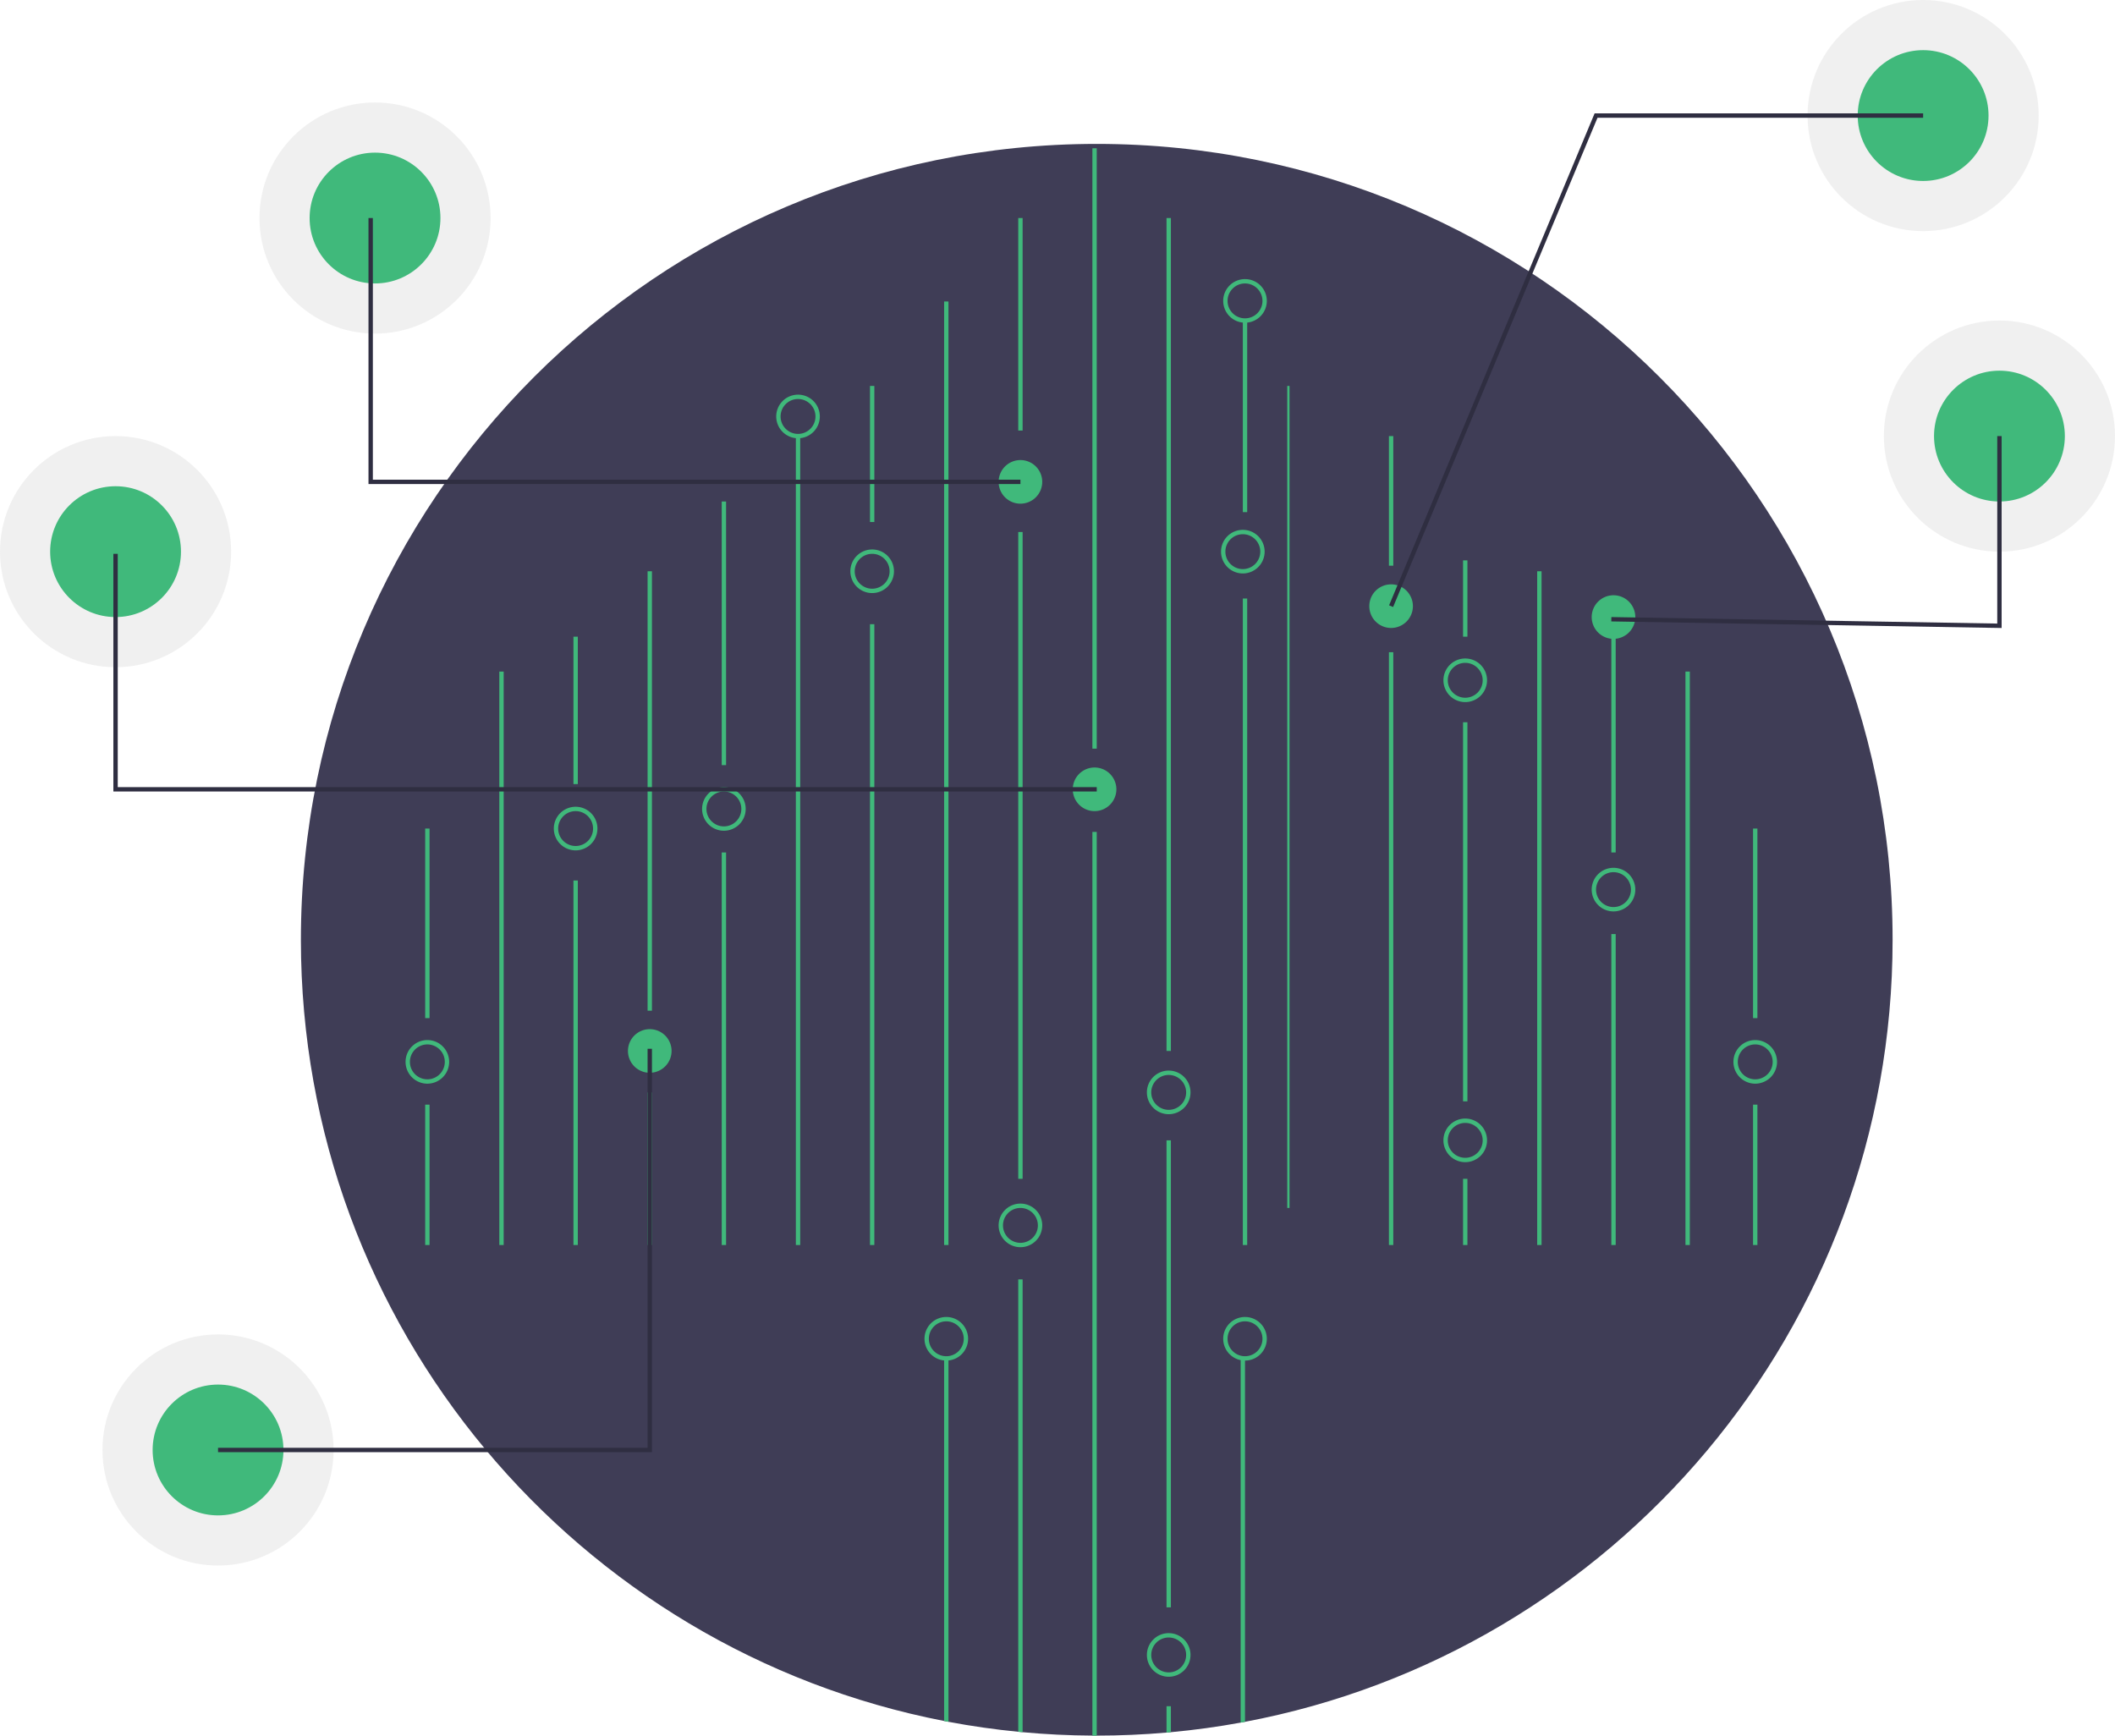 <svg id="f4673761-b724-4a95-a095-d2125482816e" data-name="Layer 1" xmlns="http://www.w3.org/2000/svg" width="970" height="796" viewBox="0 0 970 796"><title>hologram</title><circle cx="917" cy="200" r="53" fill="#ccc" opacity="0.3"/><circle cx="917" cy="200" r="30" fill="#40b97b"/><circle cx="882" cy="53" r="53" fill="#ccc" opacity="0.3"/><circle cx="882" cy="53" r="30" fill="#40b97b"/><circle cx="53" cy="253" r="53" fill="#ccc" opacity="0.3"/><circle cx="53" cy="253" r="30" fill="#40b97b"/><circle cx="100" cy="665" r="53" fill="#ccc" opacity="0.3"/><circle cx="100" cy="665" r="30" fill="#40b97b"/><circle cx="172" cy="100" r="53" fill="#ccc" opacity="0.3"/><circle cx="172" cy="100" r="30" fill="#40b97b"/><path d="M983,483c0,178.34-127.91,326.81-297,358.67-.66.13-1.33.25-2,.37q-15.765,2.895-32,4.39c-.67.07-1.33.13-2,.18q-15.81,1.38-32,1.39c-.67,0-1.33,0-2-.01q-16.17-.075-32-1.56c-.67-.05-1.33-.12-2-.19q-16.215-1.575-32-4.57c-.67-.12-1.34-.25-2-.38C379.9,808.64,253,660.64,253,483c0-201.58,163.42-365,365-365S983,281.42,983,483Z" transform="translate(-115 -52)" fill="#3f3d56"/><rect x="570" y="274.5" width="2" height="296.5" fill="#40b97b"/><rect x="570" y="147.402" width="2" height="87.472" fill="#40b97b"/><rect x="433" y="138.275" width="2" height="432.725" fill="#40b97b"/><rect x="467" y="100" width="2" height="97.457" fill="#40b97b"/><rect x="467" y="244" width="2" height="296.638" fill="#40b97b"/><path d="M584,638.75V846.43c-.67-.05-1.33-.12-2-.19V638.75Z" transform="translate(-115 -52)" fill="#40b97b"/><rect x="501" y="68" width="2" height="275.347" fill="#40b97b"/><path d="M618,433.52V848c-.67,0-1.33,0-2-.01V433.52Z" transform="translate(-115 -52)" fill="#40b97b"/><rect x="535" y="100" width="2" height="382" fill="#40b97b"/><rect x="535" y="523" width="2" height="214.173" fill="#40b97b"/><path d="M652,834.53v11.9c-.67.07-1.33.13-2,.18V834.53Z" transform="translate(-115 -52)" fill="#40b97b"/><path d="M686,675V841.67c-.66.13-1.33.25-2,.37V675Z" transform="translate(-115 -52)" fill="#40b97b"/><path d="M550,675V841.67c-.67-.12-1.34-.25-2-.38V675Z" transform="translate(-115 -52)" fill="#40b97b"/><rect x="399" y="177" width="2" height="62.41" fill="#40b97b"/><rect x="399" y="286.275" width="2" height="284.725" fill="#40b97b"/><rect x="365" y="200" width="2" height="371" fill="#40b97b"/><rect x="331" y="230" width="2" height="120.905" fill="#40b97b"/><rect x="331" y="390.968" width="2" height="180.032" fill="#40b97b"/><rect x="297" y="262" width="2" height="201.536" fill="#40b97b"/><rect x="297" y="501" width="2" height="70" fill="#40b97b"/><rect x="263" y="292" width="2" height="67.599" fill="#40b97b"/><rect x="263" y="403.819" width="2" height="167.181" fill="#40b97b"/><rect x="229" y="308" width="2" height="263" fill="#40b97b"/><rect x="195" y="380" width="2" height="86.937" fill="#40b97b"/><rect x="195" y="506.622" width="2" height="64.378" fill="#40b97b"/><rect x="590.375" y="177" width="1.037" height="377" fill="#40b97b"/><rect x="637" y="200" width="2" height="59.441" fill="#40b97b"/><rect x="637" y="299.126" width="2" height="271.874" fill="#40b97b"/><rect x="671" y="257" width="2" height="35" fill="#40b97b"/><rect x="671" y="331.252" width="2" height="173.858" fill="#40b97b"/><rect x="671" y="540.638" width="2" height="30.362" fill="#40b97b"/><rect x="705" y="262" width="2" height="309" fill="#40b97b"/><rect x="739" y="292" width="2" height="98.968" fill="#40b97b"/><rect x="739" y="428.386" width="2" height="142.614" fill="#40b97b"/><rect x="773" y="308" width="2" height="263" fill="#40b97b"/><path d="M549,676a10,10,0,1,1,10-10A10.012,10.012,0,0,1,549,676Zm0-18a8,8,0,1,0,8,8A8.009,8.009,0,0,0,549,658Z" transform="translate(-115 -52)" fill="#40b97b"/><path d="M583,624a10,10,0,1,1,10-10A10.012,10.012,0,0,1,583,624Zm0-18a8,8,0,1,0,8,8A8.009,8.009,0,0,0,583,606Z" transform="translate(-115 -52)" fill="#40b97b"/><path d="M686,676a10,10,0,1,1,10-10A10.012,10.012,0,0,1,686,676Zm0-18a8,8,0,1,0,8,8A8.009,8.009,0,0,0,686,658Z" transform="translate(-115 -52)" fill="#40b97b"/><path d="M651,801a10,10,0,1,0,10,10A10.016,10.016,0,0,0,651,801Zm0,18a8,8,0,1,1,8-8A8.011,8.011,0,0,1,651,819Z" transform="translate(-115 -52)" fill="#40b97b"/><path d="M651,563a10,10,0,1,1,10-10A10.012,10.012,0,0,1,651,563Zm0-18a8,8,0,1,0,8,8A8.009,8.009,0,0,0,651,545Z" transform="translate(-115 -52)" fill="#40b97b"/><path d="M617,424a10,10,0,1,1,10-10A10.011,10.011,0,0,1,617,424Z" transform="translate(-115 -52)" fill="#40b97b"/><path d="M685,315a10,10,0,1,1,10-10A10.011,10.011,0,0,1,685,315Zm0-18a8,8,0,1,0,8,8A8.009,8.009,0,0,0,685,297Z" transform="translate(-115 -52)" fill="#40b97b"/><path d="M447,433a10,10,0,1,1,10-10A10.011,10.011,0,0,1,447,433Zm0-18a8,8,0,1,0,8,8A8.009,8.009,0,0,0,447,415Z" transform="translate(-115 -52)" fill="#40b97b"/><path d="M379,442a10,10,0,1,1,10-10A10.011,10.011,0,0,1,379,442Zm0-18a8,8,0,1,0,8,8A8.009,8.009,0,0,0,379,424Z" transform="translate(-115 -52)" fill="#40b97b"/><path d="M413,544a10,10,0,1,1,10-10A10.011,10.011,0,0,1,413,544Z" transform="translate(-115 -52)" fill="#40b97b"/><path d="M686,200a10,10,0,1,1,10-10A10.011,10.011,0,0,1,686,200Zm0-18a8,8,0,1,0,8,8A8.009,8.009,0,0,0,686,182Z" transform="translate(-115 -52)" fill="#40b97b"/><path d="M515,324a10,10,0,1,1,10-10A10.011,10.011,0,0,1,515,324Zm0-18a8,8,0,1,0,8,8A8.009,8.009,0,0,0,515,306Z" transform="translate(-115 -52)" fill="#40b97b"/><path d="M481,253a10,10,0,1,1,10-10A10.011,10.011,0,0,1,481,253Zm0-18a8,8,0,1,0,8,8A8.009,8.009,0,0,0,481,235Z" transform="translate(-115 -52)" fill="#40b97b"/><path d="M311,549a10,10,0,1,1,10-10A10.012,10.012,0,0,1,311,549Zm0-18a8,8,0,1,0,8,8A8.009,8.009,0,0,0,311,531Z" transform="translate(-115 -52)" fill="#40b97b"/><rect x="804" y="380" width="2" height="86.937" fill="#40b97b"/><rect x="804" y="506.622" width="2" height="64.378" fill="#40b97b"/><path d="M920,549a10,10,0,1,1,10-10A10.012,10.012,0,0,1,920,549Zm0-18a8,8,0,1,0,8,8A8.009,8.009,0,0,0,920,531Z" transform="translate(-115 -52)" fill="#40b97b"/><path d="M855,470a10,10,0,1,1,10-10A10.011,10.011,0,0,1,855,470Zm0-18a8,8,0,1,0,8,8A8.009,8.009,0,0,0,855,452Z" transform="translate(-115 -52)" fill="#40b97b"/><path d="M787,585a10,10,0,1,1,10-10A10.012,10.012,0,0,1,787,585Zm0-18a8,8,0,1,0,8,8A8.009,8.009,0,0,0,787,567Z" transform="translate(-115 -52)" fill="#40b97b"/><path d="M583,283a10,10,0,1,1,10-10A10.011,10.011,0,0,1,583,283Z" transform="translate(-115 -52)" fill="#40b97b"/><path d="M787,374a10,10,0,1,1,10-10A10.011,10.011,0,0,1,787,374Zm0-18a8,8,0,1,0,8,8A8.009,8.009,0,0,0,787,356Z" transform="translate(-115 -52)" fill="#40b97b"/><path d="M855,345a10,10,0,1,1,10-10A10.011,10.011,0,0,1,855,345Z" transform="translate(-115 -52)" fill="#40b97b"/><path d="M753,340a10,10,0,1,1,10-10A10.011,10.011,0,0,1,753,340Z" transform="translate(-115 -52)" fill="#40b97b"/><polygon points="918 288.017 738.983 285 739.017 283 916 285.983 916 200 918 200 918 288.017" fill="#2f2e41"/><polygon points="638.923 278.386 637.077 277.614 731.334 52 882 52 882 54 732.666 54 638.923 278.386" fill="#2f2e41"/><polygon points="503 363 52 363 52 254 54 254 54 361 503 361 503 363" fill="#2f2e41"/><polygon points="468 222 169 222 169 100 171 100 171 220 468 220 468 222" fill="#2f2e41"/><polygon points="299 666 100 666 100 664 297 664 297 481 299 481 299 666" fill="#2f2e41"/></svg>